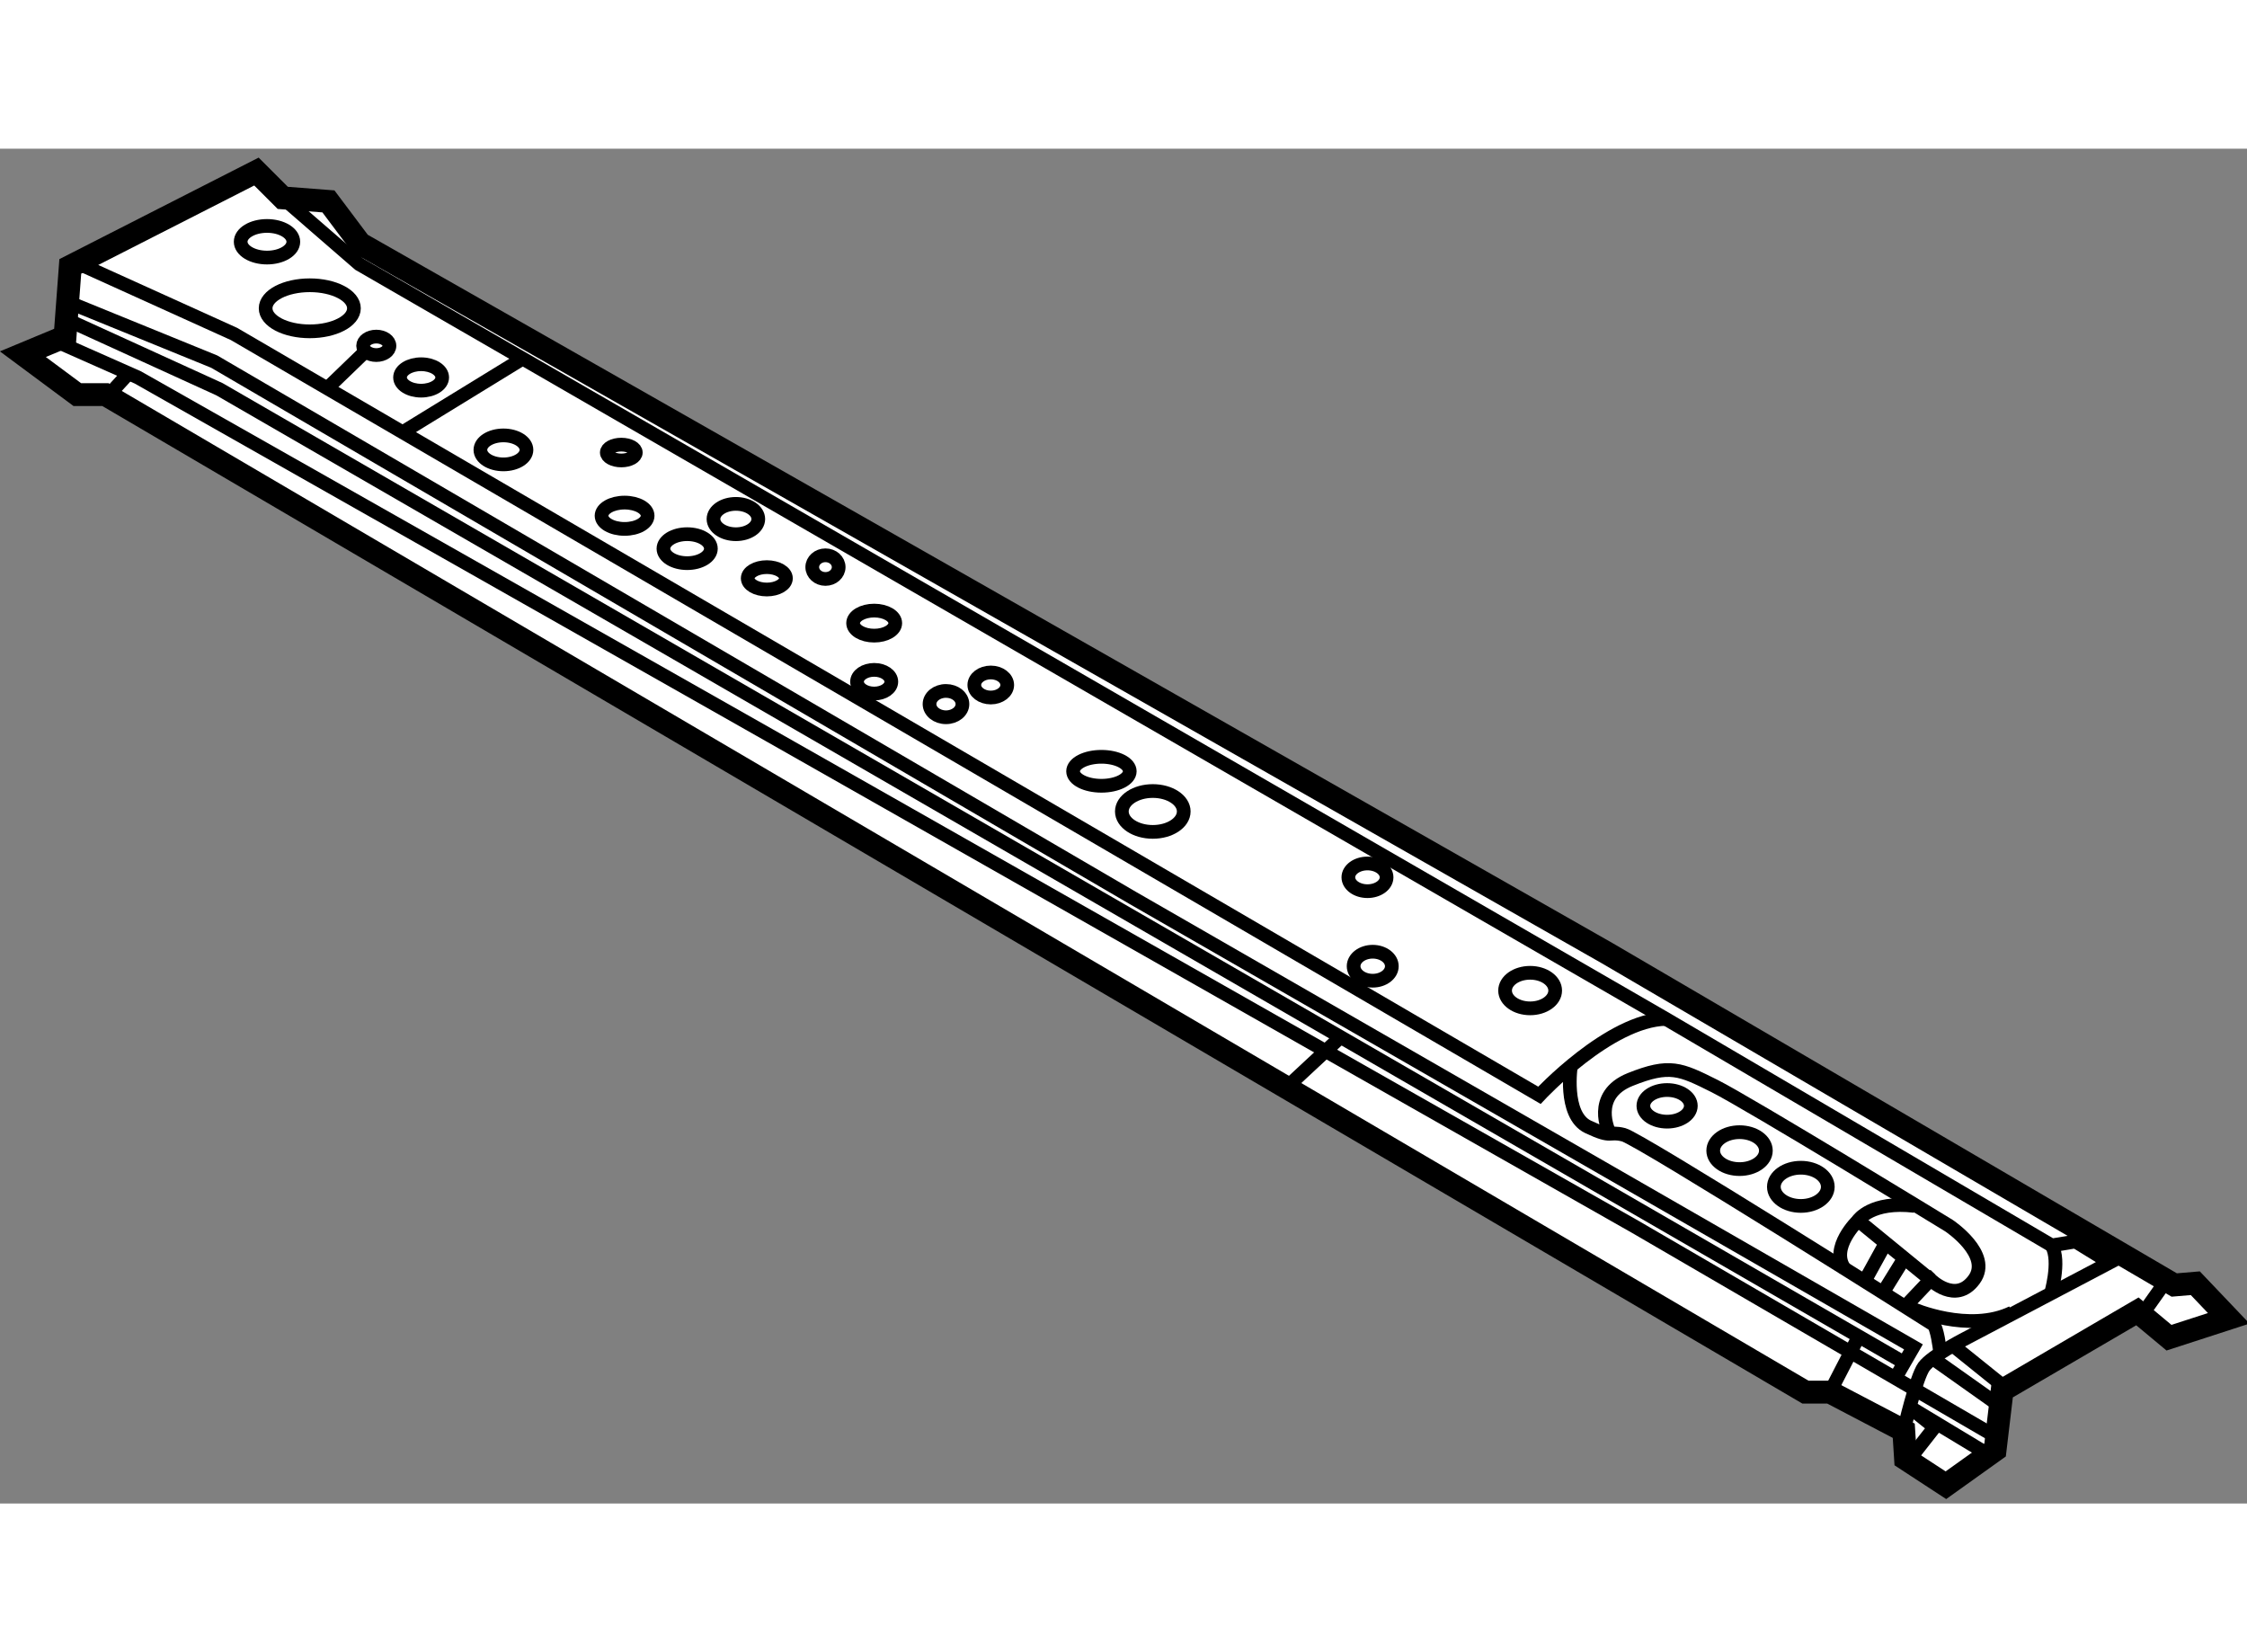 <?xml version="1.0" encoding="utf-8"?>
<!-- Generator: Adobe Illustrator 15.1.0, SVG Export Plug-In . SVG Version: 6.00 Build 0)  -->
<!DOCTYPE svg PUBLIC "-//W3C//DTD SVG 1.1//EN" "http://www.w3.org/Graphics/SVG/1.1/DTD/svg11.dtd">
<svg version="1.1" xmlns="http://www.w3.org/2000/svg" xmlns:xlink="http://www.w3.org/1999/xlink" x="0px" y="0px" width="244.8px"
	 height="180px" viewBox="183.921 8.265 49.164 29.643" enable-background="new 0 0 244.8 180" xml:space="preserve">
	
<rect x="183.921" y="8.265" width="49.164" height="29.643" fill="#808080" stroke="none"/>
	
<g><polygon fill="#FFFFFF" stroke="#000000" stroke-width="0.5" points="226.497,37.508 227.573,36.739 227.728,35.433 
			230.687,33.704 231.378,34.28 232.685,33.856 231.954,33.088 231.493,33.127 219.082,25.865 191.799,10.34 191.107,9.418 
			190.108,9.341 189.532,8.765 185.459,10.84 185.344,12.377 184.421,12.761 185.612,13.645 186.227,13.645 223.424,35.471 
			223.961,35.471 225.575,36.316 225.614,36.931 		"></polygon><ellipse fill="none" stroke="#000000" stroke-width="0.3" cx="189.763" cy="10.301" rx="0.576" ry="0.346"></ellipse><ellipse fill="none" stroke="#000000" stroke-width="0.3" cx="190.699" cy="11.757" rx="0.966" ry="0.504"></ellipse><ellipse fill="none" stroke="#000000" stroke-width="0.3" cx="192.154" cy="12.578" rx="0.288" ry="0.202"></ellipse><ellipse fill="none" stroke="#000000" stroke-width="0.3" cx="193.135" cy="13.27" rx="0.461" ry="0.289"></ellipse><ellipse fill="none" stroke="#000000" stroke-width="0.3" cx="194.936" cy="14.855" rx="0.504" ry="0.317"></ellipse><ellipse fill="none" stroke="#000000" stroke-width="0.3" cx="197.515" cy="14.913" rx="0.317" ry="0.173"></ellipse><ellipse fill="none" stroke="#000000" stroke-width="0.3" cx="198.956" cy="17.016" rx="0.519" ry="0.317"></ellipse><ellipse fill="none" stroke="#000000" stroke-width="0.3" cx="200.022" cy="16.368" rx="0.49" ry="0.332"></ellipse><ellipse fill="none" stroke="#000000" stroke-width="0.3" cx="197.587" cy="16.296" rx="0.504" ry="0.288"></ellipse><ellipse fill="none" stroke="#000000" stroke-width="0.3" cx="200.699" cy="17.665" rx="0.418" ry="0.245"></ellipse><ellipse fill="none" stroke="#000000" stroke-width="0.3" cx="201.982" cy="17.42" rx="0.289" ry="0.259"></ellipse><ellipse fill="none" stroke="#000000" stroke-width="0.3" cx="203.048" cy="18.645" rx="0.461" ry="0.274"></ellipse><ellipse fill="none" stroke="#000000" stroke-width="0.3" cx="203.048" cy="19.927" rx="0.375" ry="0.259"></ellipse><ellipse fill="none" stroke="#000000" stroke-width="0.3" cx="204.619" cy="20.417" rx="0.36" ry="0.288"></ellipse><ellipse fill="none" stroke="#000000" stroke-width="0.3" cx="205.599" cy="19.999" rx="0.36" ry="0.274"></ellipse><ellipse fill="none" stroke="#000000" stroke-width="0.3" cx="208.02" cy="21.887" rx="0.62" ry="0.317"></ellipse><ellipse fill="none" stroke="#000000" stroke-width="0.3" cx="209.144" cy="22.766" rx="0.677" ry="0.447"></ellipse><ellipse fill="none" stroke="#000000" stroke-width="0.3" cx="213.841" cy="24.207" rx="0.418" ry="0.303"></ellipse><ellipse fill="none" stroke="#000000" stroke-width="0.3" cx="213.956" cy="26.152" rx="0.418" ry="0.317"></ellipse><ellipse fill="none" stroke="#000000" stroke-width="0.3" cx="217.4" cy="26.685" rx="0.548" ry="0.389"></ellipse><ellipse fill="none" stroke="#000000" stroke-width="0.3" cx="220.397" cy="29.207" rx="0.519" ry="0.346"></ellipse><ellipse fill="none" stroke="#000000" stroke-width="0.3" cx="221.982" cy="30.187" rx="0.576" ry="0.404"></ellipse><ellipse fill="none" stroke="#000000" stroke-width="0.3" cx="223.323" cy="30.979" rx="0.59" ry="0.418"></ellipse><path fill="none" stroke="#000000" stroke-width="0.3" d="M190.108,9.341l1.672,1.45l28.589,16.513l8.443,4.957l0.52-0.086
			l0.749,0.461l-3.228,1.7c0,0-0.663,0.346-0.836,0.577s-0.442,1.403-0.442,1.403"></path><polyline fill="none" stroke="#000000" stroke-width="0.3" points="225.729,36.901 226.248,36.239 225.672,35.778 227.487,36.873 
					"></polyline><polyline fill="none" stroke="#000000" stroke-width="0.3" points="227.631,36.469 219.706,31.858 200.771,21.108 186.938,13.27 
			185.181,12.492 		"></polyline><line fill="none" stroke="#000000" stroke-width="0.3" x1="186.362" y1="13.587" x2="186.679" y2="13.241"></line><polyline fill="none" stroke="#000000" stroke-width="0.3" points="185.439,12.03 188.725,13.529 225.585,34.827 225.354,35.23 
			225.787,34.481 208.697,24.653 188.609,12.924 185.354,11.598 		"></polyline><path fill="none" stroke="#000000" stroke-width="0.3" d="M185.67,10.792l3.372,1.527l28.561,16.657c0,0,1.527-1.643,2.767-1.671"></path><path fill="none" stroke="#000000" stroke-width="0.3" d="M218.294,28.313c0,0-0.173,1.095,0.374,1.354
			c0.548,0.259,0.433,0.086,0.778,0.173s6.687,4.092,6.772,4.15c0.087,0.058,0.145,0.548,0.145,0.548"></path><line fill="none" stroke="#000000" stroke-width="0.3" x1="226.219" y1="34.74" x2="227.603" y2="35.72"></line><line fill="none" stroke="#000000" stroke-width="0.3" x1="226.651" y1="34.452" x2="227.833" y2="35.403"></line><line fill="none" stroke="#000000" stroke-width="0.3" x1="230.802" y1="33.76" x2="231.291" y2="33.069"></line><path fill="none" stroke="#000000" stroke-width="0.3" d="M228.784,33.357c0,0,0.23-0.75,0.028-1.095"></path><path fill="none" stroke="#000000" stroke-width="0.3" d="M219.13,29.783c0,0-0.404-0.807,0.461-1.153
			c0.864-0.346,1.095-0.23,1.845,0.144c0.749,0.375,5.129,3.055,5.129,3.055s0.951,0.634,0.548,1.181c-0.403,0.548-0.951,0-0.951,0
			l-0.519,0.548"></path><path fill="none" stroke="#000000" stroke-width="0.3" d="M226.161,33.011l-1.585-1.296c0,0-0.634,0.605-0.288,1.066"></path><path fill="none" stroke="#000000" stroke-width="0.3" d="M224.576,31.714c0,0,0.288-0.433,1.239-0.317"></path><line fill="none" stroke="#000000" stroke-width="0.3" x1="224.721" y1="33.04" x2="225.182" y2="32.204"></line><line fill="none" stroke="#000000" stroke-width="0.3" x1="225.152" y1="33.242" x2="225.527" y2="32.636"></line><line fill="none" stroke="#000000" stroke-width="0.3" x1="212.04" y1="28.832" x2="213.279" y2="27.679"></line><line fill="none" stroke="#000000" stroke-width="0.3" x1="223.961" y1="35.471" x2="224.576" y2="34.279"></line><path fill="none" stroke="#000000" stroke-width="0.3" d="M225.758,33.645c0,0,1.239,0.547,2.19,0.086"></path><line fill="none" stroke="#000000" stroke-width="0.3" x1="192.76" y1="14.451" x2="195.296" y2="12.895"></line><line fill="none" stroke="#000000" stroke-width="0.3" x1="191.088" y1="13.5" x2="191.924" y2="12.693"></line></g>


</svg>